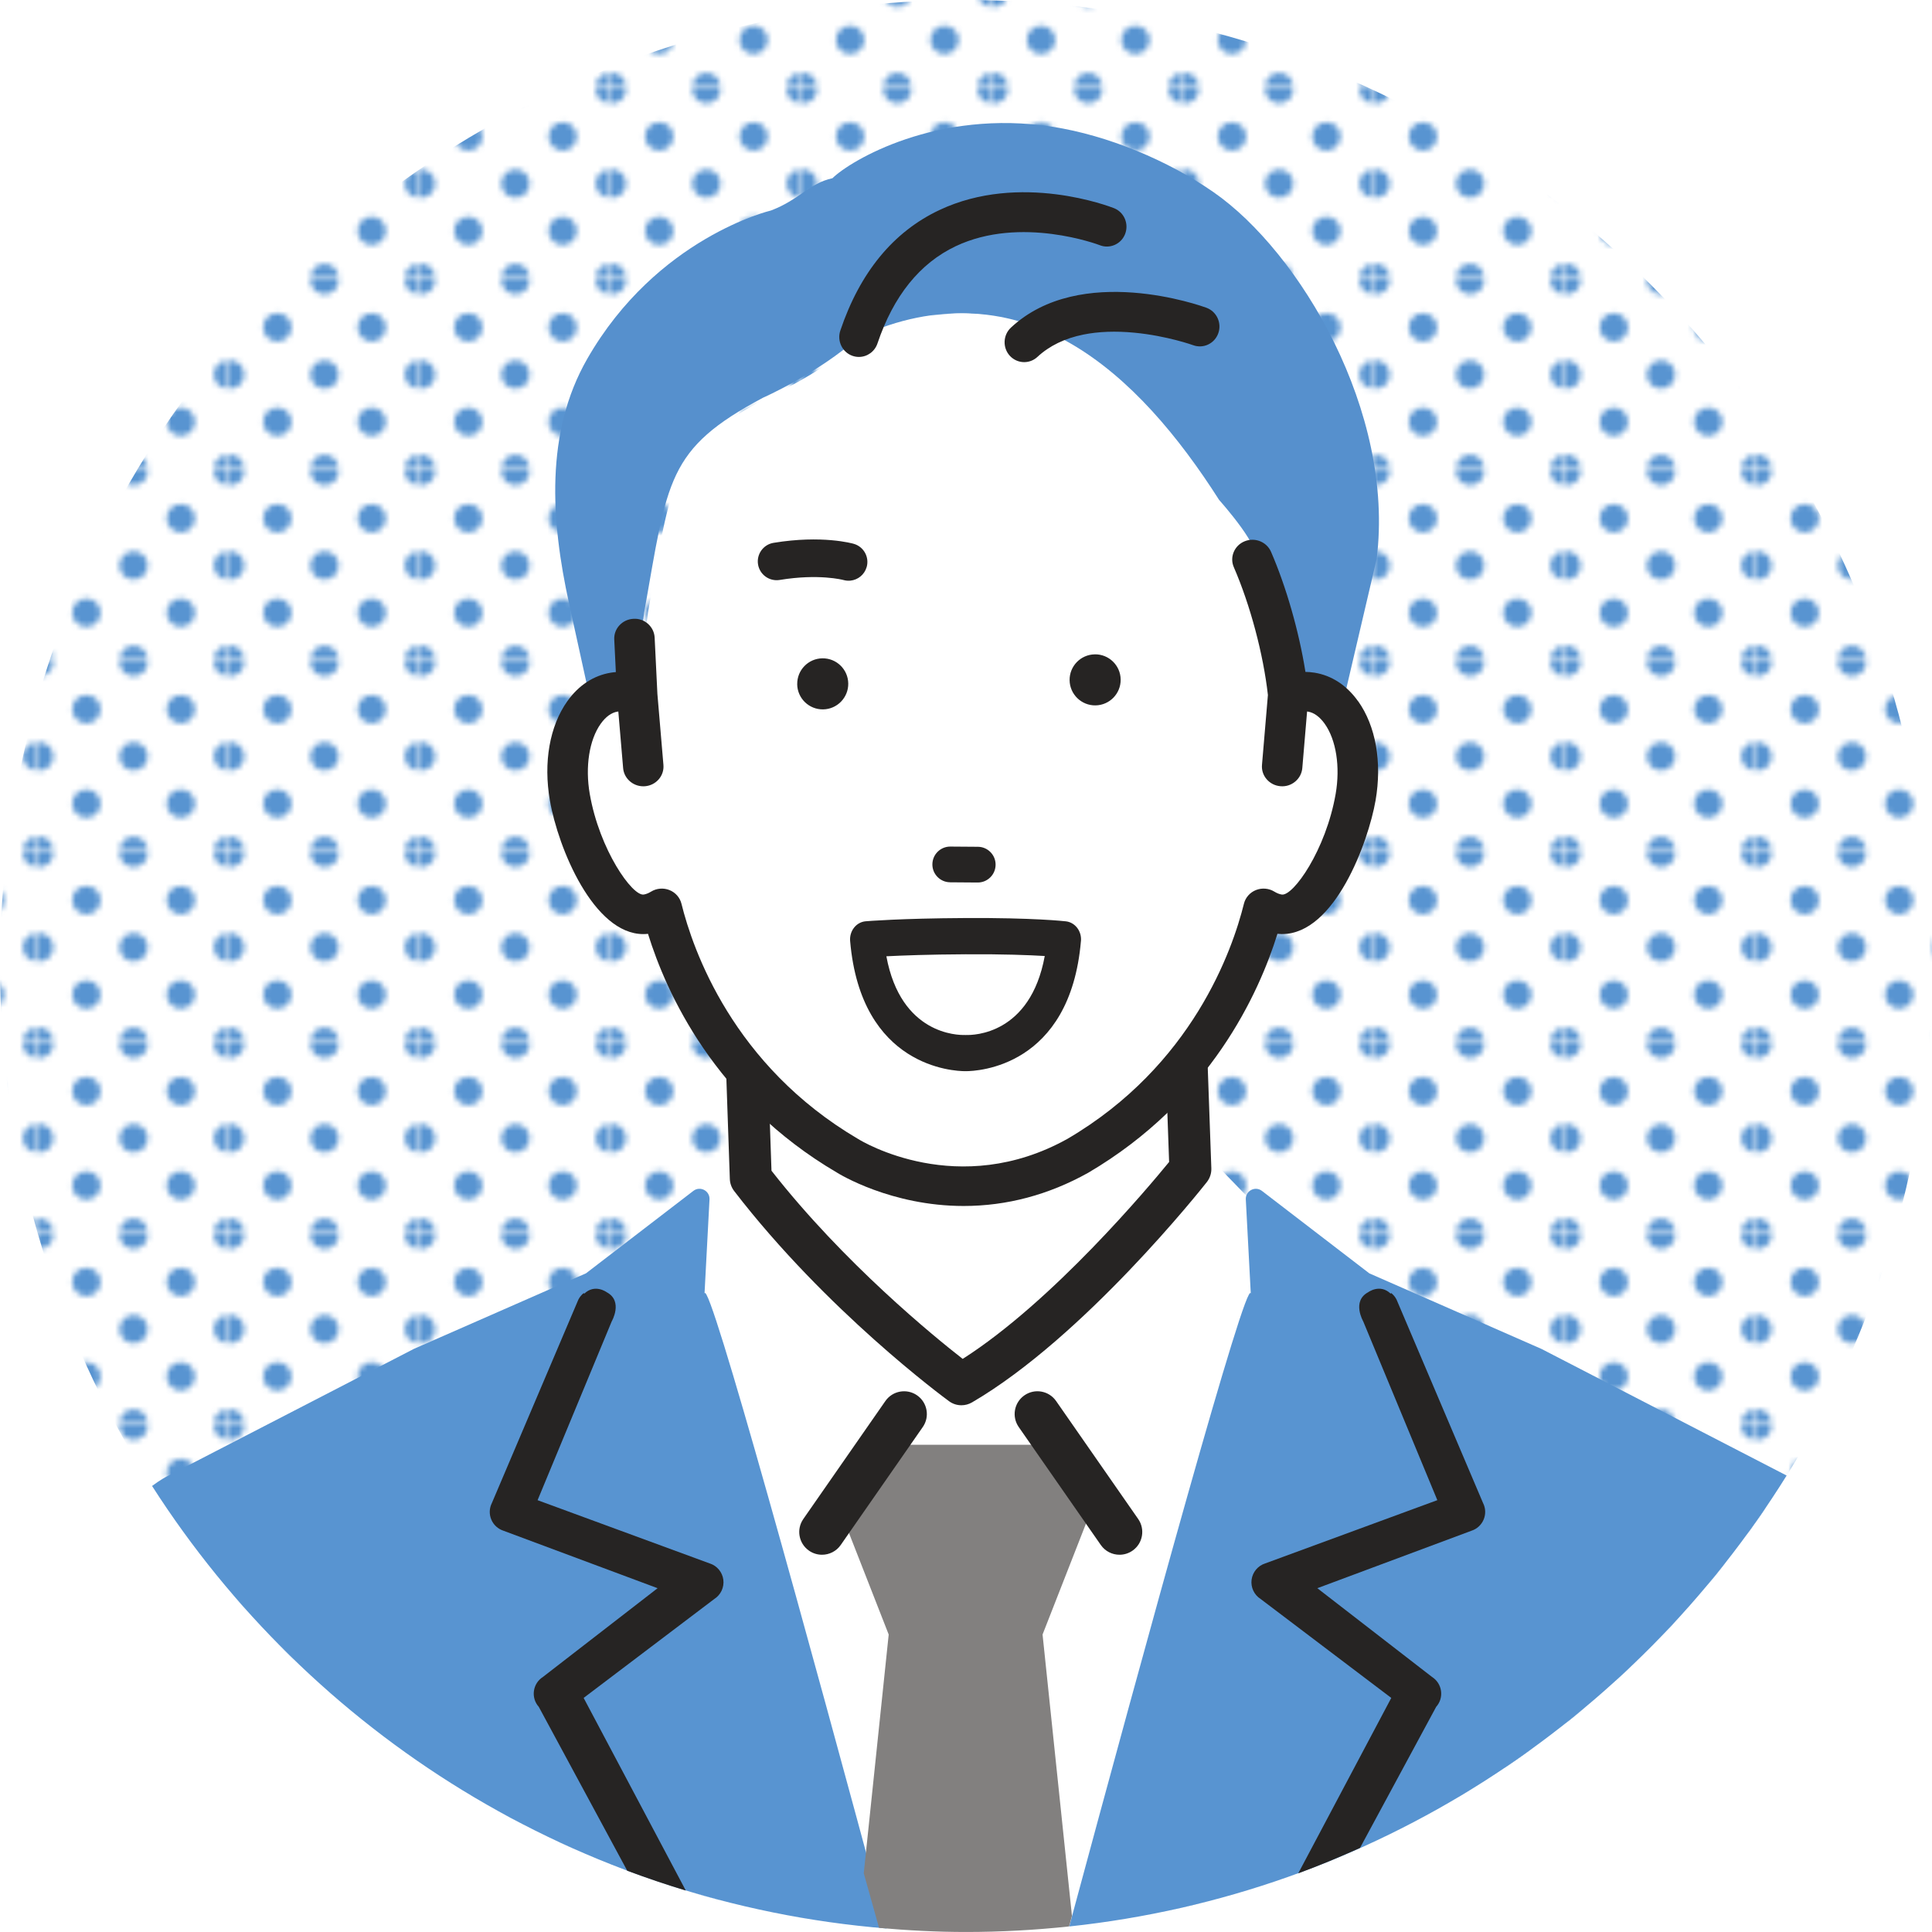 <?xml version="1.0" encoding="UTF-8"?><svg id="uuid-9070684e-bf3c-43bf-b1de-f179752e2741" xmlns="http://www.w3.org/2000/svg" width="75" height="75" xmlns:xlink="http://www.w3.org/1999/xlink" viewBox="0 0 75 75"><defs><pattern id="uuid-525cbf8a-af60-4bc0-9ae0-4ec297c709e9" x="0" y="0" width="33.624" height="33.623" patternTransform="translate(-4705.123 -6852.612) scale(.218)" patternUnits="userSpaceOnUse" viewBox="0 0 33.624 33.623"><rect width="33.624" height="33.623" style="fill:none; stroke-width:0px;"/><path d="m33.624,36.145c1.39,0,2.52-1.129,2.52-2.522s-1.13-2.522-2.52-2.522-2.523,1.129-2.523,2.522,1.129,2.522,2.523,2.522Z" style="fill:#5894d1; stroke-width:0px;"/><path d="m16.812,36.145c1.392,0,2.522-1.129,2.522-2.522s-1.13-2.522-2.522-2.522-2.522,1.129-2.522,2.522,1.129,2.522,2.522,2.522Z" style="fill:#5894d1; stroke-width:0px;"/><path d="m0,36.145c1.391,0,2.522-1.129,2.522-2.522s-1.131-2.522-2.522-2.522-2.522,1.129-2.522,2.522,1.129,2.522,2.522,2.522Z" style="fill:#5894d1; stroke-width:0px;"/><path d="m33.624,19.333c1.39,0,2.52-1.129,2.52-2.522s-1.13-2.522-2.52-2.522-2.523,1.129-2.523,2.522,1.129,2.522,2.523,2.522Z" style="fill:#5894d1; stroke-width:0px;"/><path d="m16.812,19.333c1.392,0,2.522-1.129,2.522-2.522s-1.13-2.522-2.522-2.522-2.522,1.129-2.522,2.522,1.129,2.522,2.522,2.522Z" style="fill:#5894d1; stroke-width:0px;"/><path d="m0,19.333c1.391,0,2.522-1.129,2.522-2.522s-1.131-2.522-2.522-2.522-2.522,1.129-2.522,2.522,1.129,2.522,2.522,2.522Z" style="fill:#5894d1; stroke-width:0px;"/><path d="m33.624,2.522c1.39,0,2.52-1.129,2.52-2.522s-1.13-2.522-2.52-2.522-2.523,1.129-2.523,2.522,1.129,2.522,2.523,2.522Z" style="fill:#5894d1; stroke-width:0px;"/><path d="m16.812,2.522c1.392,0,2.522-1.129,2.522-2.522s-1.13-2.522-2.522-2.522-2.522,1.129-2.522,2.522,1.129,2.522,2.522,2.522Z" style="fill:#5894d1; stroke-width:0px;"/><path d="m0,2.522c1.391,0,2.522-1.129,2.522-2.522S1.391-2.522,0-2.522-2.522-1.393-2.522,0-1.393,2.522,0,2.522Z" style="fill:#5894d1; stroke-width:0px;"/><path d="m-16.812,2.522c1.393,0,2.523-1.129,2.523-2.522s-1.13-2.522-2.523-2.522-2.521,1.129-2.521,2.522,1.129,2.522,2.521,2.522Z" style="fill:#5894d1; stroke-width:0px;"/><path d="m-16.812,0" style="fill:#5894d1; stroke-width:0px;"/><path d="m8.406,27.738c1.392,0,2.522-1.128,2.522-2.521s-1.13-2.522-2.522-2.522-2.522,1.129-2.522,2.522,1.129,2.521,2.522,2.521Z" style="fill:#5894d1; stroke-width:0px;"/><path d="m25.217,27.738c1.391,0,2.522-1.128,2.522-2.521s-1.131-2.522-2.522-2.522-2.522,1.129-2.522,2.522,1.128,2.521,2.522,2.521Z" style="fill:#5894d1; stroke-width:0px;"/><path d="m8.406,10.928c1.392,0,2.522-1.129,2.522-2.522s-1.13-2.522-2.522-2.522-2.522,1.129-2.522,2.522,1.129,2.522,2.522,2.522Z" style="fill:#5894d1; stroke-width:0px;"/><path d="m25.217,10.928c1.391,0,2.522-1.129,2.522-2.522s-1.131-2.522-2.522-2.522-2.522,1.129-2.522,2.522,1.128,2.522,2.522,2.522Z" style="fill:#5894d1; stroke-width:0px;"/><path d="m-8.406,10.928c1.392,0,2.522-1.129,2.522-2.522s-1.13-2.522-2.522-2.522-2.522,1.129-2.522,2.522,1.129,2.522,2.522,2.522Z" style="fill:#5894d1; stroke-width:0px;"/><path d="m-8.406,8.406" style="fill:#5894d1; stroke-width:0px;"/></pattern></defs><g id="uuid-31a052b9-82e4-4b69-9bd1-e547b0deefeb"><circle cx="37.5" cy="37.5" r="37.5" style="fill:url(#uuid-525cbf8a-af60-4bc0-9ae0-4ec297c709e9); stroke-width:0px;"/><path d="m37.5,75c13.397,0,25.146-7.031,31.778-17.598-.08-.046-.134-.074-.134-.074l-9.57-4.964-9.122-4.009-2.089-1.96-1.569-1.615c-.298-1.046-8.295,8.648-8.295,8.648l-5.942-4.768-3.953-3.922-2.275,2.723-1.934,1.943-2.826,1.195-11.179,4.931c-1.864.832-3.081,2.049-3.857,3.115,6.755,9.872,18.103,16.353,30.967,16.353Z" style="fill:#fff; stroke-width:0px;"/><path d="m34.417,74.864c-11.986-.976-22.372-7.584-28.514-17.179.319-.238.55-.357.55-.357l9.612-4.964,6.682-2.933,4.169-3.201c.264-.203.644-.003.627.33l-.193,3.652c.181-.632,4.042,13.427,7.068,24.651Zm7.092-.079c11.763-1.251,21.896-7.94,27.848-17.505l-9.517-4.915-6.682-2.933-4.169-3.201c-.264-.203-.644-.003-.627.33l.193,3.652c-.18-.631-4.023,13.361-7.047,24.571Z" style="fill:#5894d1; stroke-width:0px;"/><path d="m29.145,45.738l-.356-10.31h17.064l.356,9.954s-4.622,5.866-8.888,8.354c0,0-4.622-3.377-8.177-7.999Z" style="fill:#fff; stroke-width:0px;"/><path d="m46.667,35.4c-.016-.44-.373-.785-.814-.785h-17.064c-.22,0-.433.091-.585.248-.153.158-.236.374-.228.594l.356,10.31c.006.171.064.333.168.468,3.581,4.654,8.149,8.019,8.342,8.16.14.103.306.157.481.157.145,0,.286-.039.41-.111,4.348-2.536,8.924-8.309,9.117-8.554.119-.152.181-.341.174-.533l-.355-9.954Zm-1.283,9.708c-.779.954-4.512,5.412-8.012,7.644-1.099-.856-4.611-3.713-7.423-7.305l-.317-9.204h15.436l.317,8.865Z" style="fill:#262423; stroke-width:0px;"/><path d="m47.113,7.462c-1.776-1.235-4.113-2.206-6.24-2.539-4.502-.704-7.866,1.316-8.557,1.995-.905.197-1.298.845-2.39,1.254,0,0-4.425,1.043-7.129,5.758-1.64,2.859-1.415,6.267-.706,9.497l.833,3.794c.226-.183.483-.305.764-.352.302-.049.606-.004.9.115l.418-3.202c.915-5.153.869-6.347,4.613-8.342,0,0,2.117-.929,3.722-2.357,6.217-2.856,10.719,1.428,13.839,6.324,0,0,1.863,2.079,1.293,2.313.175.402.603,1.87.939,3.189.224.877.407,1.688.448,2.076.294-.119.597-.164.899-.115.514.084.945.421,1.256.922l1.427-6.095c.713-5.712-2.983-11.908-6.329-14.235Z" style="fill:#5690cd; stroke-width:0px;"/><path d="m33.487,13.083c6.217-2.856,10.719,1.428,13.839,6.324,0,0,1.863,2.079,1.293,2.313.175.402.603,1.87.939,3.189.224.877.407,1.688.448,2.076.294-.119.597-.164.899-.115,1.302.214,2.07,2.04,1.717,4.078-.355,2.039-1.697,4.747-2.999,4.534-.205-.034-.395-.112-.572-.22-.456,1.843-2.086,6.599-7.219,9.611-4.723,2.631-8.923,0-8.923,0-5.133-3.013-6.763-7.768-7.219-9.611-.176.109-.367.186-.573.22-1.302.212-2.645-2.496-2.999-4.534-.354-2.038.415-3.865,1.717-4.078.302-.049.606-.004.9.115l.418-3.202c.915-5.153.869-6.347,4.613-8.342,0,0,2.117-.929,3.722-2.357Z" style="fill:#fff; stroke-width:0px;"/><path d="m52.718,27.219c-.436-.614-1.018-.996-1.684-1.105-.131-.021-.252-.029-.357-.031-.25-1.571-.748-3.31-1.336-4.662-.168-.388-.628-.571-1.025-.408-.196.08-.347.231-.426.424-.077.189-.074.395.007.582.638,1.469,1.145,3.374,1.323,4.961l-.23,2.714c-.017.201.046.397.178.552.136.16.328.258.539.275.209.019.414-.046.575-.182.159-.133.255-.318.273-.519l.186-2.2c.012.001.024.003.036.005.231.038.455.201.648.472.445.625.608,1.668.425,2.722-.379,2.179-1.649,3.98-2.094,3.907-.093-.015-.187-.053-.287-.114-.213-.13-.479-.153-.711-.061-.234.092-.41.291-.469.531-.445,1.797-2.002,6.283-6.845,9.125-4.239,2.362-7.972.107-8.13.009-4.859-2.852-6.416-7.338-6.86-9.134-.059-.24-.235-.439-.469-.531-.233-.092-.498-.069-.711.062-.098.06-.191.097-.284.113-.44.07-1.717-1.731-2.096-3.906-.183-1.054-.02-2.097.425-2.723.192-.27.415-.433.645-.471.013-.002.026-.003.039-.005l.187,2.2c.033.394.377.703.781.703.022,0,.044,0,.065-.002.212-.017.404-.115.541-.275.131-.155.194-.351.177-.552l-.234-2.755-.107-2.189c-.01-.204-.101-.393-.256-.532-.156-.14-.357-.21-.565-.197-.213.01-.408.101-.55.257-.137.15-.207.344-.197.546l.062,1.265c-.067.005-.134.013-.2.024-.664.109-1.246.491-1.682,1.104-.688.968-.936,2.374-.678,3.858.324,1.867,1.703,5.185,3.624,5.185.061,0,.122-.003.184-.01.709,2.288,2.598,6.49,7.332,9.267.084.053,2.102,1.298,4.922,1.298,1.673,0,3.297-.432,4.829-1.286,4.749-2.787,6.642-6.992,7.352-9.28.052.005.102.007.155.009h.031c2.036,0,3.34-3.56,3.623-5.184.257-1.484.01-2.89-.678-3.857Z" style="fill:#262423; stroke-width:0px;"/><path d="m43.679,9.078c-.074.194-.218.346-.407.429-.185.081-.391.086-.579.011-.036-.014-3.062-1.161-5.593.04-1.394.661-2.416,1.931-3.037,3.775-.105.313-.395.523-.721.523-.084,0-.167-.014-.248-.042-.396-.138-.608-.578-.473-.98.762-2.26,2.055-3.834,3.843-4.678,3.141-1.484,6.634-.133,6.781-.075.391.154.585.602.433.999Zm3.161,2.871c-.198-.073-4.886-1.757-7.596.769-.308.287-.329.776-.047,1.089.144.16.349.251.562.251.191,0,.374-.072.515-.204.461-.429,1.062-.721,1.788-.867.583-.117,1.248-.142,1.974-.072,1.262.12,2.271.481,2.281.485.19.07.396.061.579-.024.186-.087.327-.242.397-.438.143-.399-.061-.843-.455-.989Z" style="fill:#262423; stroke-width:0px;"/><path d="m57.572,58.347c.102.201.11.435.023.642-.087.208-.26.366-.475.435l-5.981,2.23,4.453,3.446c.189.12.317.318.348.542.031.224-.037.449-.188.617l-2.957,5.478c-.787.352-1.583.687-2.397.985l3.611-6.809-5.074-3.842c-.249-.158-.387-.451-.349-.745.038-.295.245-.544.528-.634l6.683-2.456-2.878-6.942s-.454-.781.193-1.13c0,0,.457-.341.873.055l.022-.023c.087.069.156.154.207.254l3.357,7.896Zm-30.02,2.346l-6.683-2.456,2.878-6.942s.454-.781-.193-1.13c0,0-.457-.341-.873.055l-.022-.023c-.087.069-.156.154-.207.254l-3.357,7.896c-.102.201-.11.435-.023.642.087.208.26.366.475.435l5.981,2.23-4.453,3.446c-.189.12-.317.318-.348.542-.031.224.037.449.188.617l3.435,6.363c.747.28,1.505.536,2.273.769l-3.966-7.478,5.074-3.842c.249-.158.387-.451.349-.745-.038-.295-.245-.544-.528-.634Z" style="fill:#262423; stroke-width:0px;"/><path d="m41.069,56.086h-7.167l-1.195,2.787,1.792,4.579-.968,9.267c.201.717.399,1.425.594,2.121,1.112.099,2.237.159,3.375.159,1.353,0,2.687-.075,4.003-.215.037-.137.073-.271.11-.408l-1.141-10.924,1.792-4.579-1.195-2.787Z" style="fill:#82807f; stroke-width:0px;"/><path d="m42.499,25.401c.547-.008.997.429,1.005.976.008.547-.428.997-.976,1.006-.547.008-.998-.429-1.006-.976-.008-.547.43-.997.976-1.005Zm-11.552,1.161c.008.547.458.984,1.006.976.547-.008.984-.459.976-1.006-.008-.547-.458-.984-1.005-.976-.547.008-.984.458-.976,1.005Zm2.696-4.545c.112-.387-.11-.792-.497-.905-.05-.015-1.234-.35-3.117-.039-.397.065-.667.441-.602.839.066.398.441.666.839.602,1.515-.25,2.453-.004,2.476.002.092.026.185.033.275.024.286-.03.54-.229.625-.523Zm3.239,12.234l1.068.008h.005c.091,0,.18-.017.263-.051.083-.034.158-.084.224-.148.132-.13.205-.303.207-.489.002-.185-.069-.36-.199-.492-.13-.132-.303-.206-.489-.207l-1.068-.008h-.005c-.183,0-.356.071-.486.199-.132.13-.205.304-.207.488-.002.185.069.36.199.492.13.132.303.206.489.207Zm5.08,2.278c-.42,4.903-4.035,5.054-4.468,5.054-.005,0-.008,0-.012,0-.004,0-.007,0-.012,0-.433,0-4.048-.151-4.468-5.054-.016-.187.039-.373.152-.517.113-.144.276-.233.451-.248.054-.005,1.356-.113,3.873-.126h0c2.634-.015,3.849.122,3.9.128.357.041.617.381.585.763Zm-1.405.583c-.603-.036-1.618-.076-3.072-.067h0c-1.419.007-2.453.046-3.076.078.563,3.045,2.781,3.063,3.048,3.055.009,0,.017.002.026.002.009,0,.017-.002.025-.002.273.01,2.49-.013,3.049-3.065Z" style="fill:#262423; stroke-width:0px;"/><path d="m31.91,60.355c-.174,0-.35-.051-.504-.158-.401-.279-.5-.83-.221-1.23l3.185-4.579c.279-.401.83-.499,1.231-.221.401.279.5.83.221,1.23l-3.185,4.579c-.172.247-.447.379-.726.379Z" style="fill:#262423; stroke-width:0px;"/><path d="m43.459,60.355c-.28,0-.554-.132-.726-.379l-3.186-4.579c-.279-.401-.18-.952.221-1.23.4-.279.952-.18,1.23.221l3.186,4.579c.279.401.18.952-.221,1.23-.154.107-.33.158-.504.158Z" style="fill:#262423; stroke-width:0px;"/></g></svg>